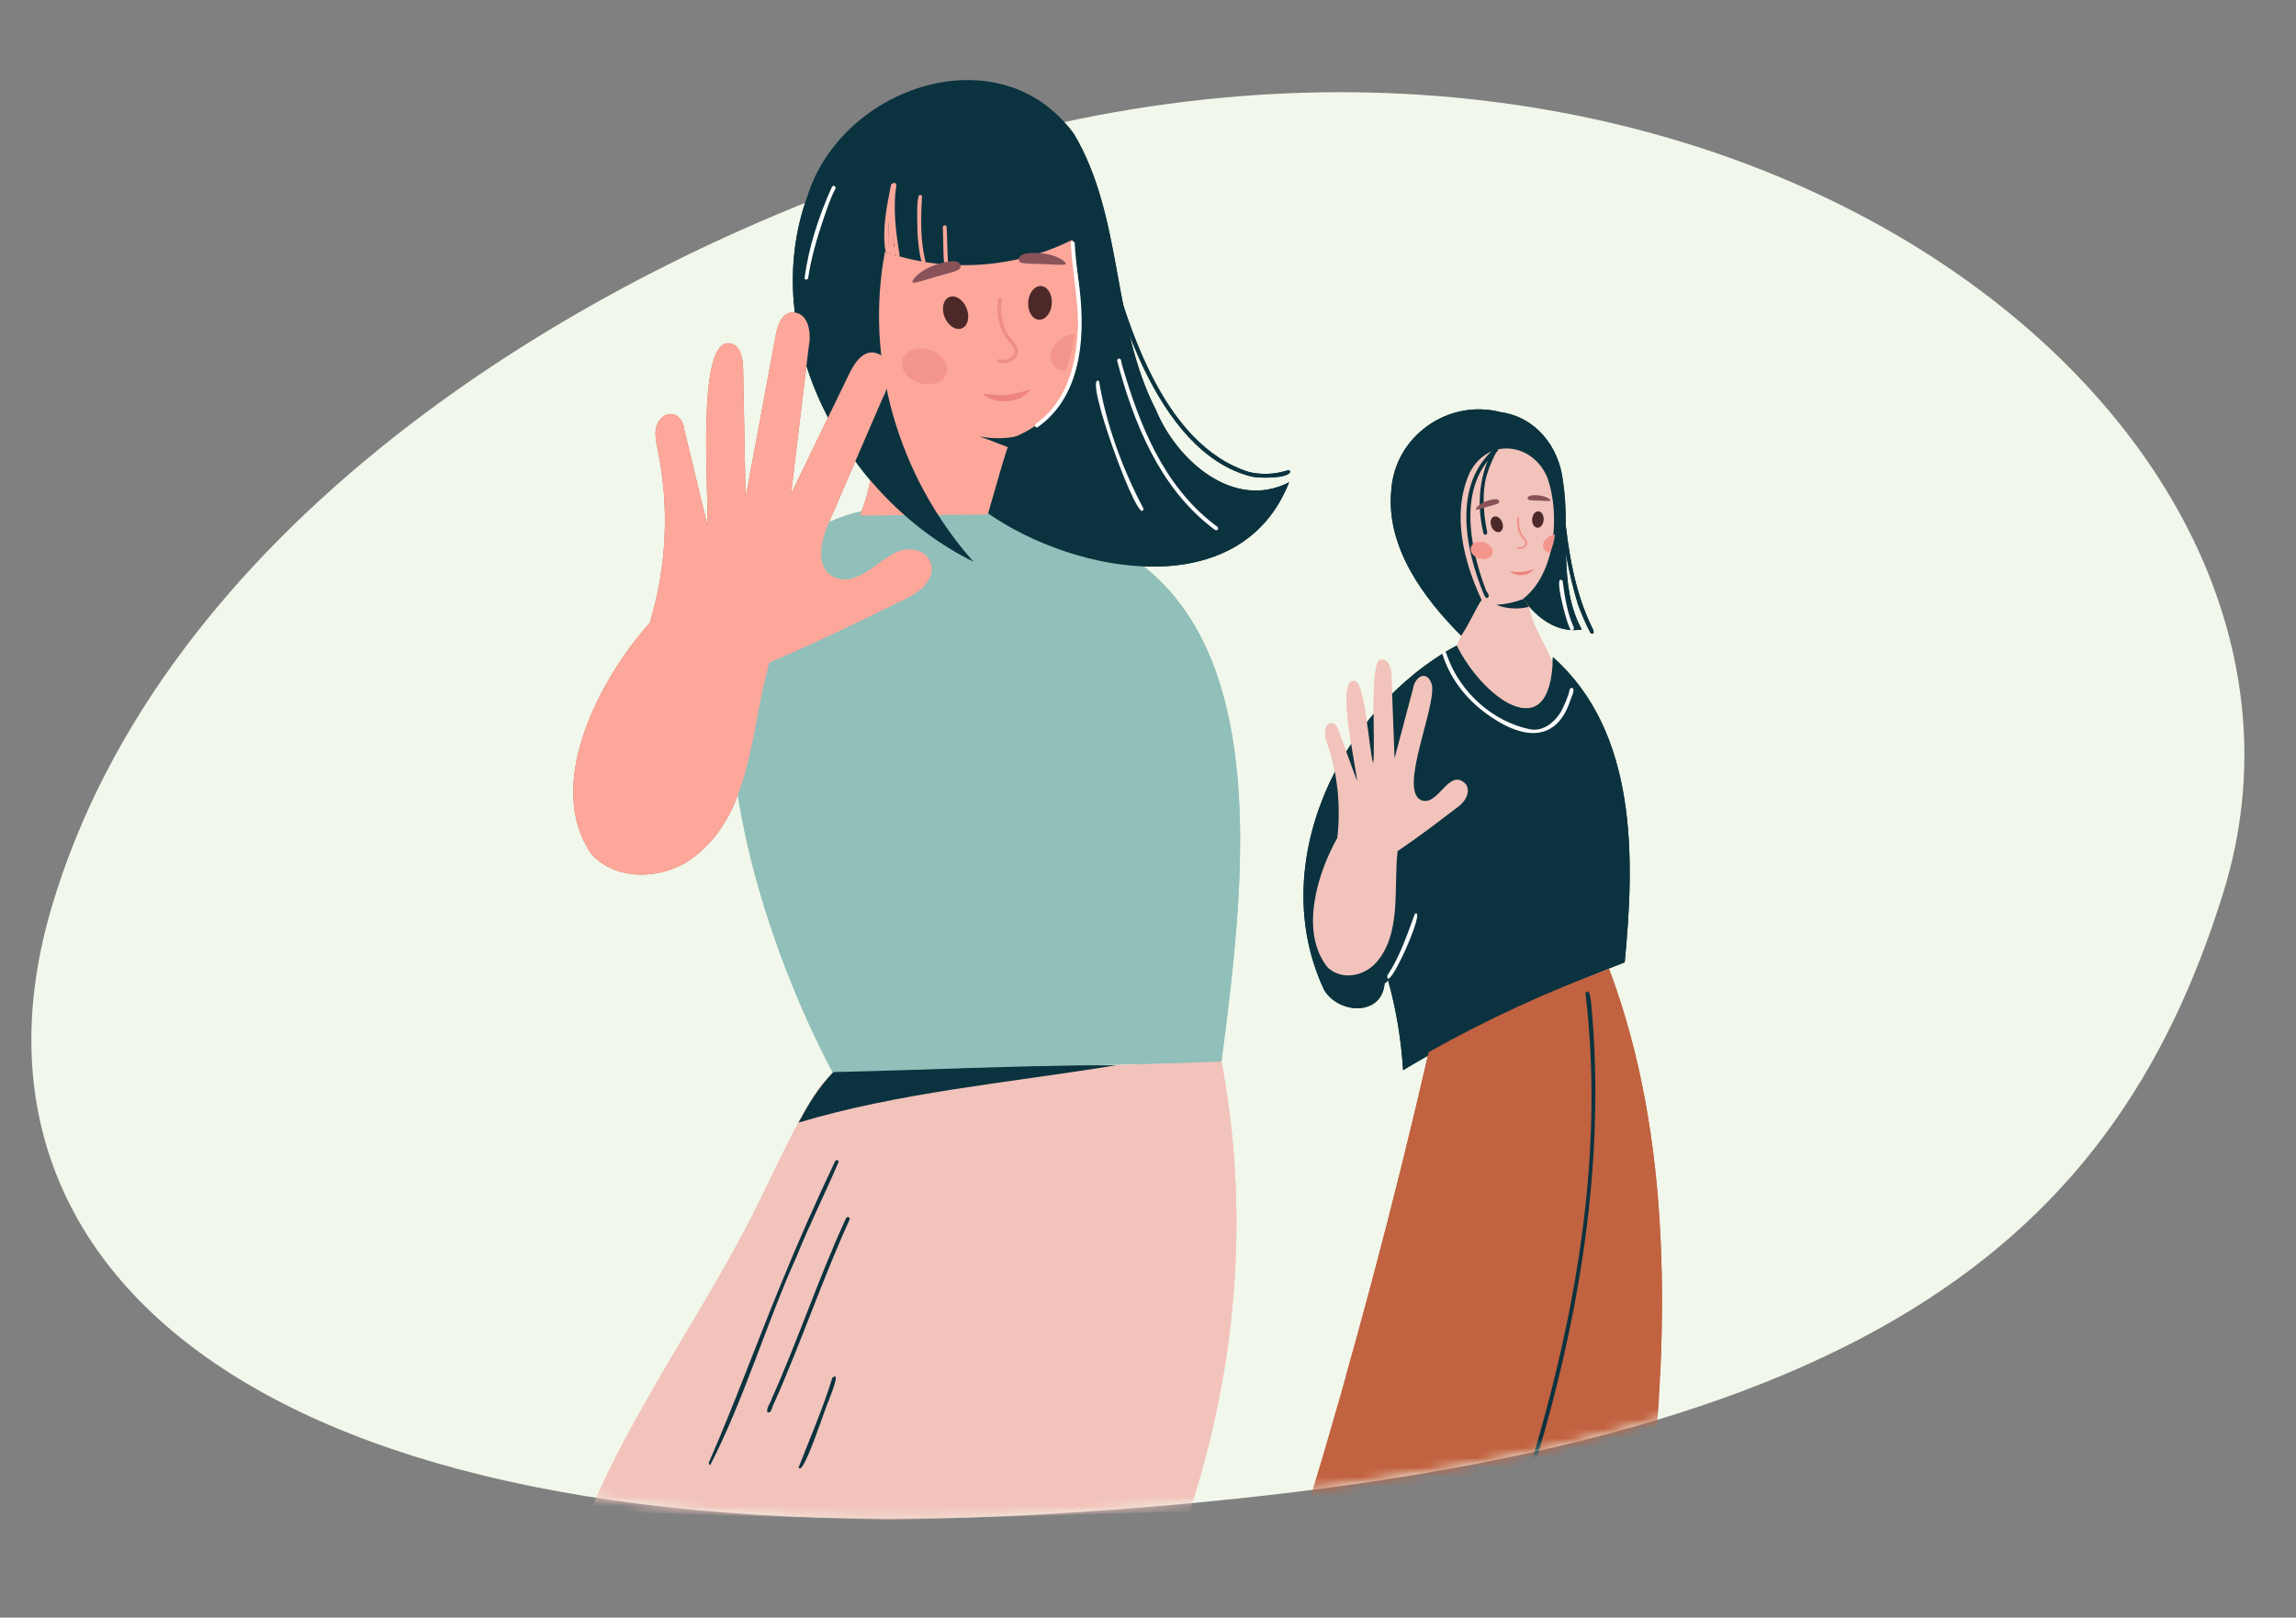 <?xml version="1.0" encoding="UTF-8"?> <svg xmlns="http://www.w3.org/2000/svg" width="237" height="167" viewBox="0 0 237 167" fill="none"><rect x="0" y="0" width="237" height="167" fill="#808080" stroke="none"/><path d="M96.613 16.112C58.037 28.275 16.662 55.267 5.326 93.674C-6.025 132.13 28.928 161.264 109.62 156.213C190.313 151.161 217.872 129.543 229.488 92.18C244.89 42.647 176.559 -9.091 96.613 16.112Z" fill="#F1F7EA"></path><mask id="mask0_281_92088" style="mask-type:alpha" maskUnits="userSpaceOnUse" x="3" y="9" width="229" height="148"><path d="M96.613 16.112C58.037 28.275 16.662 55.267 5.326 93.674C-6.025 132.13 28.928 161.264 109.62 156.213C190.313 151.161 217.872 129.543 229.488 92.18C244.89 42.647 176.559 -9.091 96.613 16.112Z" fill="#F1F7EA"></path></mask><g mask="url(#mask0_281_92088)"><path d="M86.07 110.928C73.111 86.561 64.511 42.957 107.002 53.82C132.868 58.187 128.621 89.911 126.066 109.701C112.647 109.942 99.235 110.182 86.07 110.928Z" fill="#91BFBA"></path><path d="M88.75 53.218C94.659 39.87 80.025 14.3 100.095 16.544C112.292 17.092 110.567 19.966 111.633 24.437C114.438 32.403 111.856 44.828 103.749 47.249L101.923 53.121L88.75 53.218Z" fill="#C16240"></path><path d="M100.486 57.986C87.186 51.449 78.111 34.717 83.348 20.244C86.91 8.874 103.245 3.387 110.838 13.799C115.971 22.38 114.742 33.443 119.306 42.293C121.44 47.499 127.327 52.745 133.066 49.787C128.108 62.385 111.129 59.337 102.008 53.014C102.644 50.888 103.652 46.991 104.351 45.27C112.993 41.992 112.004 32.229 110.705 24.745C104.775 27.744 97.615 28.207 91.348 25.994C89.239 37.124 92.652 49.178 100.486 57.986Z" fill="#0B333F"></path><path d="M79.434 68.392C77.406 75.292 77.715 84.165 71.287 88.732C68.206 90.856 63.525 90.95 61.037 88.153C56.106 80.996 61.944 70.002 67.077 64.305C68.831 58.499 69.111 52.348 67.893 46.407C67.72 45.567 67.519 44.677 67.802 43.867C68.573 42.128 70.412 42.489 70.632 44.35C71.425 47.633 72.218 50.916 73.012 54.199C73.232 51.547 71.722 34.432 75.482 35.48C76.472 35.741 76.686 37.029 76.706 38.052L76.961 51.388C77.996 45.809 79.032 40.23 80.069 34.652C80.257 33.64 80.654 32.41 81.67 32.252C83.475 32.125 83.783 34.403 83.484 35.776C82.873 40.845 82.265 45.914 81.657 50.983L87.655 38.6C88.173 37.531 88.972 36.288 90.156 36.385C92.346 36.771 91.959 39.575 91.123 41.074L85.553 53.959C84.759 55.795 84.156 58.358 85.837 59.444C88.338 60.861 90.477 57.873 92.598 56.977C95.136 55.918 97.367 58.188 95.466 60.438C94.842 61.154 93.962 61.589 93.112 62.007C88.643 64.195 84.173 66.384 79.434 68.392Z" fill="#C16240"></path><path d="M122.814 156.017C127.766 140.836 128.97 124.839 126.087 109.593C112.699 110.013 99.818 110.587 86.082 111.018C84.298 111.074 80.368 120.116 77.678 125.424C72.449 135.741 65.416 145.36 60.92 156.017L91.776 156.911L122.814 156.017Z" fill="#F2C3BB"></path><path d="M115.21 109.979C104.1 111.789 92.796 112.775 82.436 115.894C83.329 114.219 84.448 112.271 86.039 110.677C95.597 110.472 104.988 109.979 115.21 109.979Z" fill="#0B333F"></path><path d="M105.881 44.814C104.342 45.29 102.708 45.372 101.129 45.053L105.088 46.559C105.085 45.916 105.251 45.27 105.881 44.814Z" fill="#0B333F"></path><path d="M86.579 119.918C86.567 119.88 86.545 119.846 86.515 119.82C86.485 119.795 86.449 119.779 86.41 119.773C86.371 119.768 86.331 119.775 86.295 119.792C86.26 119.809 86.23 119.836 86.209 119.869C84.241 124.024 82.374 128.225 80.644 132.484C78.119 138.623 75.768 145.031 73.189 150.952C73.174 150.979 73.165 151.009 73.163 151.04C73.16 151.071 73.165 151.102 73.177 151.13C73.189 151.159 73.207 151.185 73.23 151.205C73.253 151.226 73.281 151.241 73.31 151.25C76.758 144.604 79.154 136.497 82.24 129.696C83.567 126.391 85.198 123.175 86.579 119.918Z" fill="#0B333F"></path><path d="M87.344 125.739C84.568 131.739 82.377 138.343 79.702 144.303C79.577 144.78 79.121 145.28 79.193 145.755C79.63 146.078 79.702 145.132 79.89 144.887C82.678 138.659 84.898 132.047 87.716 125.868C87.722 125.823 87.711 125.776 87.687 125.737C87.662 125.698 87.625 125.669 87.582 125.654C87.538 125.639 87.491 125.639 87.448 125.655C87.404 125.67 87.368 125.7 87.344 125.739Z" fill="#0B333F"></path><path d="M85.914 142.244C84.941 145.422 83.568 148.56 82.434 151.493C82.911 152.557 85.206 145.198 85.549 144.597C85.611 144.309 86.881 141.425 85.914 142.244Z" fill="#0B333F"></path><path d="M133.182 48.692C133.096 48.436 132.833 48.591 132.654 48.633C131.453 48.978 130.184 49.015 128.965 48.74C119.901 45.912 116.148 33.066 114.012 24.699C113.815 23.788 113.594 22.879 113.464 21.956C113.405 21.713 112.997 21.803 113.074 22.064C114.836 30.969 119.252 46.654 129.147 49.19C129.861 49.385 133.017 49.429 133.182 48.692Z" fill="#0B333F"></path><path d="M125.303 54.114C120.074 50.067 117.616 43.856 115.82 37.667C115.759 37.48 115.767 37.263 115.679 37.09C115.65 37.054 115.609 37.029 115.564 37.02C115.519 37.01 115.472 37.016 115.431 37.037C115.389 37.057 115.356 37.091 115.337 37.133C115.318 37.175 115.313 37.223 115.324 37.268C117.005 43.638 119.698 50.292 125.053 54.429C125.25 54.537 125.52 54.923 125.717 54.644C125.852 54.39 125.448 54.26 125.303 54.114Z" fill="#F9F9F9"></path><path d="M118.035 52.499C115.887 48.468 114.181 43.798 113.447 39.343C111.667 38.342 117.746 54.994 118.035 52.499Z" fill="#F9F9F9"></path><path d="M91.974 19.084C91.544 21.331 91.022 23.726 91.414 25.994C91.442 26.022 91.478 26.041 91.517 26.048C91.556 26.055 91.597 26.051 91.634 26.036C91.67 26.021 91.702 25.995 91.724 25.962C91.747 25.93 91.759 25.891 91.76 25.851C91.53 23.523 91.9 21.423 92.365 19.193C92.377 19.142 92.369 19.088 92.342 19.042C92.315 18.997 92.272 18.964 92.221 18.95C92.171 18.936 92.117 18.942 92.07 18.967C92.024 18.992 91.989 19.034 91.974 19.084Z" fill="#C16240"></path><path d="M92.831 26.138C92.468 23.94 92.146 21.321 92.539 19.1C91.799 17.651 91.946 23.04 92.055 23.366C92.173 24.397 92.254 25.462 92.505 26.465C92.741 26.701 92.946 26.383 92.831 26.138Z" fill="#C16240"></path><path d="M92.082 25.902C92.035 25.845 91.975 25.799 91.908 25.769C91.84 25.738 91.766 25.724 91.693 25.727C91.655 25.738 91.621 25.76 91.596 25.79C91.57 25.82 91.554 25.857 91.549 25.896C91.543 25.935 91.55 25.975 91.567 26.011C91.584 26.046 91.611 26.076 91.644 26.097C91.84 26.266 92.206 26.224 92.082 25.902Z" fill="#C16240"></path><path d="M92.177 25.814C92.069 25.706 91.899 25.577 91.741 25.599C91.703 25.61 91.669 25.632 91.643 25.662C91.617 25.692 91.601 25.729 91.596 25.768C91.59 25.808 91.597 25.848 91.614 25.883C91.631 25.919 91.658 25.949 91.692 25.97C91.892 26.156 92.299 26.188 92.177 25.814Z" fill="#C16240"></path><path d="M92.514 26.08C92.407 25.884 92.489 25.501 92.225 25.441C91.811 25.441 92.08 26.035 92.161 26.257C92.189 26.293 92.23 26.318 92.275 26.328C92.32 26.338 92.367 26.332 92.409 26.312C92.45 26.291 92.483 26.257 92.502 26.215C92.521 26.173 92.526 26.125 92.514 26.08Z" fill="#C16240"></path><path d="M92.361 26.097C92.205 25.824 92.385 24.567 91.847 25.032C91.811 25.453 91.865 25.877 92.007 26.274C92.036 26.31 92.076 26.335 92.121 26.345C92.166 26.355 92.214 26.349 92.255 26.328C92.296 26.307 92.329 26.273 92.349 26.231C92.368 26.189 92.372 26.142 92.361 26.097Z" fill="#C16240"></path><path d="M92.198 21.581C92.198 21.562 92.198 21.544 92.198 21.526V21.545C92.207 21.157 91.714 21.294 91.789 21.641C91.755 22.629 91.689 23.619 91.682 24.606C91.735 24.916 91.525 26.246 92.03 26.098C92.061 26.111 92.094 26.117 92.128 26.115C92.162 26.112 92.194 26.101 92.222 26.083C92.251 26.065 92.274 26.04 92.291 26.01C92.307 25.981 92.316 25.948 92.317 25.914C92.146 24.478 92.197 23.024 92.198 21.581Z" fill="#C16240"></path><path d="M95.529 26.986C95.012 24.877 95.035 22.697 95.169 20.426C95.184 20.318 95.175 20.172 95.05 20.13C94.476 19.77 94.74 23.758 94.715 24.18C94.724 24.478 95.036 28.265 95.529 26.986Z" fill="#C16240"></path><path d="M97.714 23.383C97.695 23.341 97.662 23.306 97.621 23.286C97.581 23.265 97.534 23.258 97.489 23.267C97.444 23.276 97.403 23.301 97.374 23.336C97.344 23.371 97.327 23.415 97.326 23.461C97.411 25.068 97.297 26.745 97.62 28.314C97.648 28.341 97.684 28.36 97.723 28.367C97.763 28.375 97.803 28.371 97.84 28.355C97.876 28.34 97.908 28.314 97.93 28.281C97.953 28.248 97.965 28.209 97.965 28.169C97.758 26.584 97.805 24.972 97.714 23.383Z" fill="#C16240"></path><path d="M85.875 19.294C84.533 22.278 83.459 25.532 83.047 28.766C83.067 28.799 83.097 28.826 83.133 28.843C83.168 28.86 83.208 28.867 83.247 28.861C83.286 28.856 83.323 28.84 83.353 28.814C83.383 28.789 83.405 28.755 83.416 28.717C83.739 26.604 84.336 24.549 85.028 22.529C85.41 21.42 85.712 20.456 86.229 19.499C86.242 19.476 86.251 19.451 86.255 19.424C86.258 19.397 86.257 19.37 86.25 19.344C86.243 19.318 86.231 19.294 86.215 19.273C86.198 19.251 86.178 19.233 86.155 19.22C86.132 19.206 86.106 19.198 86.079 19.194C86.053 19.19 86.026 19.192 86 19.199C85.974 19.206 85.95 19.218 85.928 19.234C85.907 19.25 85.889 19.271 85.875 19.294Z" fill="white"></path><path d="M111.287 28.69C111.137 27.645 111.005 26.271 110.936 25.108C110.942 24.851 110.528 24.843 110.532 25.108C110.691 28.022 111.26 30.649 111.284 33.518C111.16 37.175 110.373 40.96 107.372 43.412C107.413 43.385 107.384 43.412 107.333 43.442C107.1 43.652 106.873 43.691 106.826 43.928C106.826 43.959 106.834 43.989 106.848 44.017C106.862 44.045 106.882 44.069 106.906 44.088C106.931 44.107 106.96 44.12 106.99 44.126C107.02 44.132 107.052 44.131 107.082 44.123C111.927 40.749 112.095 34.008 111.287 28.69Z" fill="white"></path><path d="M160.534 69.677C160.39 67.617 158.352 65.291 157.867 62.858C160.498 59.739 160.617 55.06 160.4 51.144C160.154 45.411 155.503 44.283 151.314 47.432C150.499 47.997 149.91 50.254 149.52 52.314C148.739 56.024 148.429 60.829 151.85 63.31C151.358 64.443 150.865 65.575 150.373 66.708C151.937 69.463 154.768 73.625 158.351 73.036C159.94 72.58 160.674 71.326 160.534 69.677Z" fill="#F2C3BB"></path><path d="M152.938 61.94C152.237 62.998 151.639 64.46 150.831 65.627C146.91 61.71 143.057 56.461 143.61 50.641C143.967 45.02 149.49 41.148 154.902 42.546C158.539 43.058 160.952 46.137 161.335 49.702C162.144 54.74 160.749 60.315 163.269 64.985C159.492 65.584 157.22 61.742 157.237 61.808C160.652 59.134 161.018 53.031 159.748 49.36C158.245 45.665 153.593 45.127 151.718 48.784C149.822 52.963 151.055 57.904 152.938 61.94Z" fill="#0B333F"></path><path d="M157.268 61.832C156.366 62.178 155.417 62.384 154.453 62.443C155.531 62.862 156.714 62.931 157.834 62.64C157.63 62.364 157.429 62.083 157.268 61.832Z" fill="#0B333F"></path><path d="M150.371 66.637C152.806 71.703 160.119 77.674 160.295 67.837C169.044 75.601 168.752 88.594 167.707 99.349C159.781 102.403 152.128 106.127 144.832 110.48C144.638 107.29 144.106 104.13 143.244 101.053C143.244 101.2 143.253 101.346 142.922 101.508C142.659 104.908 138.224 104.735 136.691 102.214C130.587 89.271 138.268 73.197 150.371 66.637Z" fill="#0B333F"></path><path d="M170.284 155.704C172.25 137.28 172.666 117.485 166.095 100.031C159.671 102.393 153.446 105.264 147.478 108.616C143.836 124.471 139.655 140.167 134.936 155.704H170.284Z" fill="#C16240"></path><path d="M144.267 87.867C143.828 91.657 144.728 96.46 141.976 99.464C140.671 100.83 138.442 101.208 137.035 99.863C134.128 96.216 135.992 90.127 138.042 86.511C138.421 83.222 138.072 79.889 137.022 76.749C136.671 76.077 136.575 74.45 137.666 74.697C137.927 74.822 138.062 75.147 138.171 75.442C138.806 77.167 139.442 78.893 140.079 80.619C140.005 79.19 137.877 70.123 139.787 70.294C140.902 70.269 141.321 77.468 141.746 78.82C142.003 77.177 141.362 68.281 142.489 68.115C143.391 67.932 143.661 69.191 143.634 69.899C143.741 72.691 143.849 75.483 143.956 78.274C144.586 75.897 145.216 73.519 145.846 71.141C146.061 69.743 147.367 69.127 147.815 70.727C148.203 73.153 144.443 81.362 146.62 82.569C148.472 83.448 149.544 79.071 151.331 80.972C151.895 81.917 151.075 82.947 150.299 83.451C148.336 84.951 146.373 86.449 144.267 87.867Z" fill="#F2C3BB"></path><path d="M154.331 46.263C149.897 49.978 151.223 56.742 153.204 61.437C153.285 61.587 153.379 61.812 153.588 61.7C153.871 61.448 153.391 61.089 153.339 60.804C151.683 56.379 150.462 50.117 154.473 46.658C154.756 46.563 154.616 46.117 154.331 46.263Z" fill="#0B333F"></path><path d="M164.319 64.745C162.511 61.002 161.889 56.941 161.469 52.826C161.407 52.556 161.505 52.18 161.302 51.979C161.267 51.96 161.227 51.951 161.187 51.954C161.148 51.956 161.109 51.971 161.078 51.995C161.046 52.02 161.022 52.053 161.009 52.091C160.996 52.129 160.995 52.17 161.004 52.208C161.241 55.428 161.908 59.259 162.909 62.486C163.292 63.464 163.692 64.461 164.198 65.379C164.707 65.561 164.46 64.984 164.319 64.745Z" fill="#0B333F"></path><path d="M162.389 64.631C161.753 63.125 161.513 61.571 161.298 59.959C160.267 59.024 161.752 64.382 161.976 64.682C162.043 64.808 162.056 65.005 162.212 65.049C162.502 65.097 162.497 64.787 162.389 64.631Z" fill="#F9F9F9"></path><path d="M154.795 45.367C152.802 48.089 152.336 51.571 153.076 54.817C153.133 55.468 153.694 55.254 153.46 54.675C153.117 52.892 152.981 50.803 153.44 49.163C153.771 48.026 154.259 46.942 154.89 45.942C154.966 45.777 155.158 45.648 155.155 45.459C155.148 45.42 155.13 45.385 155.103 45.356C155.076 45.327 155.042 45.307 155.004 45.297C154.966 45.288 154.926 45.289 154.889 45.302C154.852 45.314 154.819 45.337 154.795 45.367Z" fill="#0B333F"></path><path d="M157.018 155.704C162.541 138.914 165.943 121.165 164.237 103.444C164.15 103.101 164.185 102.67 163.965 102.393C163.93 102.373 163.891 102.365 163.851 102.368C163.811 102.371 163.773 102.386 163.742 102.41C163.71 102.434 163.687 102.467 163.673 102.505C163.66 102.542 163.658 102.583 163.668 102.622C165.808 120.552 162.123 138.696 156.596 155.704H157.018Z" fill="#0B333F"></path><path d="M162.296 71.019C161.943 70.975 162.008 71.5 161.885 71.721C161.748 72.146 161.581 72.561 161.385 72.963C160.788 74.35 159.393 75.603 157.906 75.286C154.08 74.475 150.757 71.5 149.419 67.804C149.336 67.644 149.339 67.42 149.193 67.305C149.158 67.285 149.118 67.276 149.078 67.279C149.038 67.282 149 67.297 148.968 67.321C148.937 67.346 148.913 67.379 148.9 67.416C148.887 67.454 148.885 67.495 148.895 67.534C149.739 70.255 151.647 72.545 154.02 74.085C157.136 76.193 160.517 76.696 162.017 72.533C162.086 72.209 162.678 71.182 162.296 71.019Z" fill="#F9F9F9"></path><path d="M146.057 94.327C145.215 96.559 144.522 98.736 143.198 100.722C143.151 102.827 147.307 93.615 146.057 94.327Z" fill="#F9F9F9"></path><path d="M108.545 37.381C108.775 37.921 109.311 38.245 109.953 38.311C110.378 37.283 110.863 35.674 110.961 34.465C110.625 34.497 110.297 34.587 109.991 34.73C108.806 35.277 108.156 36.463 108.545 37.381Z" fill="#F4958C"></path><path d="M94.916 39.54C93.664 39.164 92.88 38.087 93.166 37.136C93.452 36.184 94.699 35.718 95.952 36.095C97.205 36.471 97.989 37.548 97.703 38.499C97.417 39.451 96.169 39.917 94.916 39.54Z" fill="#F4958C"></path><path d="M104.941 42.342C104.54 42.495 104.193 42.624 103.836 42.667C103.658 42.694 103.478 42.699 103.299 42.68C103.112 42.67 102.926 42.622 102.709 42.591C102.84 42.769 103.02 42.906 103.227 42.984C103.436 43.067 103.664 43.094 103.888 43.061C104.109 43.029 104.321 42.948 104.506 42.823C104.691 42.704 104.841 42.538 104.941 42.342Z" fill="#ED847E"></path><path d="M103.82 37.473C104.202 37.404 104.606 37.214 104.857 36.906C105.087 36.623 105.357 36.024 104.559 35.182C102.967 33.503 103.39 30.924 103.394 30.899C103.398 30.875 103.396 30.852 103.39 30.829C103.384 30.806 103.373 30.785 103.358 30.766C103.344 30.748 103.325 30.732 103.304 30.721C103.283 30.71 103.26 30.704 103.237 30.702C103.188 30.695 103.138 30.707 103.098 30.736C103.057 30.764 103.029 30.807 103.019 30.855C103 30.968 102.565 33.622 104.271 35.42C104.598 35.765 104.913 36.267 104.557 36.702C104.251 37.085 103.555 37.244 103.228 37.106C103.182 37.087 103.131 37.085 103.084 37.101C103.037 37.118 102.998 37.151 102.974 37.194C102.964 37.215 102.958 37.237 102.957 37.26C102.956 37.283 102.959 37.306 102.968 37.328C102.976 37.35 102.989 37.369 103.005 37.386C103.021 37.402 103.041 37.415 103.062 37.424C103.305 37.509 103.567 37.526 103.82 37.473Z" fill="#EF8E84"></path><path d="M110.001 27.258C110.089 26.941 108.857 26.269 107.542 26.151C106.044 26.017 105.046 26.217 105.184 26.885C105.261 27.267 106.127 27.208 107.558 27.258C108.898 27.305 109.959 27.412 110.001 27.258Z" fill="#895259"></path><path d="M94.21 29.156C94.036 28.85 95.153 27.824 96.501 27.361C98.037 26.834 99.135 26.785 99.162 27.52C99.178 27.943 98.258 28.103 96.771 28.525C95.38 28.921 94.294 29.304 94.21 29.156Z" fill="#895259"></path><path d="M97.505 32.732C97.151 31.838 97.371 30.912 97.999 30.663C98.626 30.414 99.423 30.936 99.777 31.83C100.132 32.723 99.911 33.65 99.284 33.899C98.657 34.148 97.86 33.626 97.505 32.732Z" fill="#4C2928"></path><path d="M107.237 33.006C106.563 32.96 106.07 32.146 106.135 31.187C106.2 30.228 106.798 29.487 107.472 29.532C108.145 29.578 108.639 30.392 108.574 31.352C108.509 32.311 107.91 33.051 107.237 33.006Z" fill="#4C2928"></path><path d="M159.329 56.612C159.441 56.875 159.702 57.033 160.015 57.065C160.222 56.564 160.458 55.78 160.506 55.191C160.342 55.207 160.182 55.251 160.034 55.32C159.456 55.587 159.139 56.165 159.329 56.612Z" fill="#F4958C"></path><path d="M152.689 57.663C152.079 57.48 151.697 56.955 151.836 56.492C151.976 56.028 152.583 55.801 153.194 55.984C153.804 56.168 154.186 56.692 154.047 57.156C153.907 57.619 153.299 57.846 152.689 57.663Z" fill="#F4958C"></path><path d="M157.574 59.029C157.379 59.104 157.21 59.166 157.035 59.187C156.949 59.2 156.861 59.203 156.774 59.194C156.683 59.189 156.593 59.165 156.487 59.15C156.551 59.237 156.638 59.303 156.739 59.342C156.841 59.382 156.952 59.395 157.061 59.379C157.169 59.364 157.272 59.324 157.362 59.263C157.452 59.205 157.525 59.124 157.574 59.029Z" fill="#ED847E"></path><path d="M157.028 56.656C157.214 56.623 157.411 56.53 157.533 56.38C157.645 56.242 157.777 55.95 157.388 55.54C156.612 54.722 156.818 53.466 156.821 53.453C156.822 53.442 156.822 53.43 156.819 53.419C156.816 53.408 156.81 53.398 156.803 53.389C156.796 53.38 156.787 53.372 156.777 53.367C156.766 53.361 156.755 53.358 156.744 53.357C156.72 53.354 156.696 53.36 156.676 53.374C156.656 53.388 156.643 53.408 156.638 53.432C156.628 53.487 156.417 54.78 157.247 55.656C157.407 55.824 157.56 56.069 157.387 56.281C157.238 56.467 156.899 56.544 156.74 56.477C156.717 56.468 156.692 56.467 156.67 56.475C156.647 56.483 156.628 56.499 156.616 56.52C156.611 56.53 156.608 56.541 156.607 56.552C156.607 56.564 156.609 56.575 156.613 56.586C156.617 56.596 156.623 56.606 156.631 56.614C156.639 56.622 156.648 56.628 156.659 56.632C156.777 56.674 156.905 56.682 157.028 56.656Z" fill="#EF8E84"></path><path d="M160.037 51.679C160.079 51.525 159.48 51.197 158.839 51.14C158.109 51.075 157.623 51.172 157.69 51.497C157.727 51.684 158.149 51.655 158.847 51.679C159.499 51.702 160.016 51.754 160.037 51.679Z" fill="#895259"></path><path d="M152.345 52.604C152.261 52.455 152.805 51.955 153.462 51.73C154.21 51.473 154.745 51.449 154.758 51.807C154.766 52.013 154.317 52.091 153.593 52.297C152.915 52.49 152.386 52.676 152.345 52.604Z" fill="#895259"></path><path d="M153.951 54.347C153.778 53.911 153.886 53.46 154.192 53.339C154.497 53.217 154.885 53.472 155.058 53.907C155.231 54.342 155.123 54.794 154.818 54.915C154.512 55.036 154.124 54.782 153.951 54.347Z" fill="#4C2928"></path><path d="M158.692 54.48C158.364 54.458 158.123 54.061 158.155 53.594C158.187 53.126 158.478 52.766 158.806 52.788C159.134 52.81 159.375 53.207 159.343 53.674C159.312 54.141 159.02 54.502 158.692 54.48Z" fill="#4C2928"></path><path d="M106.565 40.356C105.782 40.617 102.107 41.045 100.367 41.226C102.455 41.574 103.276 41.992 104.934 41.335C105.625 41.061 107.348 40.095 106.565 40.356Z" fill="#D9D9D9" stroke="#895259"></path><path d="M158.319 58.102C157.946 58.226 156.197 58.43 155.369 58.516C156.363 58.682 156.753 58.881 157.543 58.568C157.871 58.438 158.691 57.977 158.319 58.102Z" fill="#D9D9D9" stroke="#895259"></path></g><g clip-path="url(#clip0_281_92088)"><path d="M86.068 110.928C73.109 86.56 64.51 42.957 107 53.819C132.866 58.187 128.619 89.911 126.064 109.701C112.645 109.941 99.233 110.181 86.068 110.928Z" fill="#91BFBA"></path><path d="M88.748 53.218C94.656 39.87 80.023 14.3 100.093 16.544C112.29 17.092 110.565 19.966 111.631 24.437C114.436 32.403 111.855 44.828 103.747 47.249L101.921 53.121L88.748 53.218Z" fill="#FCA79A"></path><path d="M100.484 57.986C87.184 51.449 78.109 34.717 83.346 20.244C86.908 8.874 103.243 3.387 110.836 13.8C115.969 22.38 114.74 33.443 119.304 42.294C121.438 47.499 127.325 52.745 133.064 49.787C128.106 62.385 111.127 59.337 102.006 53.014C102.642 50.888 103.65 46.991 104.349 45.27C112.991 41.992 112.002 32.229 110.703 24.745C104.773 27.744 97.613 28.207 91.346 25.994C89.237 37.125 92.65 49.178 100.484 57.986Z" fill="#0B333F"></path><path d="M79.432 68.391C77.404 75.291 77.713 84.164 71.285 88.732C68.204 90.856 63.523 90.95 61.035 88.152C56.104 80.996 61.943 70.001 67.075 64.304C68.829 58.499 69.109 52.347 67.891 46.406C67.718 45.566 67.517 44.677 67.8 43.867C68.571 42.128 70.41 42.488 70.63 44.35C71.423 47.632 72.216 50.915 73.01 54.198C73.23 51.547 71.721 34.432 75.481 35.479C76.47 35.74 76.684 37.029 76.704 38.052L76.959 51.388C77.994 45.809 79.03 40.23 80.067 34.651C80.254 33.639 80.652 32.41 81.668 32.252C83.473 32.125 83.781 34.403 83.482 35.775C82.871 40.844 82.263 45.913 81.655 50.982L87.653 38.599C88.171 37.53 88.97 36.288 90.154 36.385C92.344 36.771 91.957 39.575 91.121 41.074L85.551 53.958C84.757 55.794 84.154 58.357 85.835 59.443C88.336 60.861 90.475 57.873 92.596 56.976C95.134 55.918 97.365 58.187 95.464 60.437C94.84 61.153 93.96 61.589 93.11 62.006C88.641 64.195 84.171 66.383 79.432 68.391Z" fill="#FCA79A"></path><path d="M122.812 156.017C127.764 140.836 128.968 124.839 126.085 109.593C112.697 110.014 99.816 110.587 86.081 111.018C84.296 111.074 80.367 120.117 77.677 125.424C72.447 135.741 65.414 145.36 60.918 156.017H122.812Z" fill="#F2C3BB"></path><path d="M115.209 109.979C104.098 111.789 92.794 112.775 82.434 115.894C83.327 114.219 84.446 112.271 86.037 110.677C95.596 110.472 104.986 109.979 115.209 109.979Z" fill="#0B333F"></path><path d="M105.88 44.814C104.34 45.29 102.706 45.372 101.127 45.053L105.086 46.559C105.083 45.915 105.249 45.27 105.88 44.814Z" fill="#0B333F"></path><path d="M86.577 119.918C86.566 119.88 86.543 119.846 86.513 119.821C86.484 119.795 86.447 119.779 86.408 119.774C86.369 119.768 86.329 119.775 86.293 119.792C86.258 119.809 86.228 119.836 86.207 119.869C84.239 124.024 82.372 128.225 80.642 132.484C78.117 138.624 75.766 145.031 73.187 150.952C73.172 150.979 73.163 151.009 73.161 151.04C73.159 151.071 73.164 151.102 73.175 151.13C73.187 151.159 73.205 151.185 73.228 151.205C73.251 151.226 73.279 151.241 73.308 151.25C76.756 144.604 79.153 136.497 82.238 129.696C83.566 126.391 85.196 123.175 86.577 119.918Z" fill="#0B333F"></path><path d="M87.342 125.739C84.566 131.739 82.375 138.343 79.701 144.303C79.575 144.78 79.119 145.28 79.191 145.755C79.629 146.078 79.701 145.132 79.888 144.887C82.676 138.659 84.896 132.047 87.715 125.868C87.72 125.823 87.709 125.776 87.685 125.737C87.66 125.698 87.623 125.669 87.58 125.654C87.536 125.639 87.489 125.639 87.446 125.655C87.403 125.67 87.366 125.7 87.342 125.739Z" fill="#0B333F"></path><path d="M85.912 142.244C84.939 145.422 83.566 148.56 82.432 151.493C82.909 152.556 85.204 145.198 85.547 144.597C85.609 144.309 86.879 141.425 85.912 142.244Z" fill="#0B333F"></path><path d="M133.18 48.691C133.094 48.435 132.831 48.59 132.652 48.632C131.451 48.978 130.182 49.015 128.963 48.74C119.899 45.911 116.146 33.066 114.01 24.698C113.813 23.788 113.592 22.879 113.462 21.956C113.403 21.713 112.995 21.803 113.072 22.064C114.834 30.969 119.25 46.654 129.145 49.19C129.859 49.385 133.015 49.429 133.18 48.691Z" fill="#0B333F"></path><path d="M125.301 54.114C120.072 50.067 117.614 43.856 115.818 37.667C115.758 37.48 115.765 37.263 115.677 37.09C115.648 37.054 115.607 37.029 115.562 37.02C115.517 37.01 115.47 37.016 115.429 37.037C115.387 37.057 115.354 37.092 115.335 37.133C115.316 37.175 115.311 37.223 115.322 37.268C117.003 43.638 119.696 50.292 125.051 54.429C125.248 54.537 125.518 54.923 125.715 54.644C125.85 54.391 125.446 54.26 125.301 54.114Z" fill="#F9F9F9"></path><path d="M118.033 52.499C115.885 48.468 114.179 43.798 113.445 39.342C111.665 38.342 117.744 54.994 118.033 52.499Z" fill="#F9F9F9"></path><path d="M91.97 19.084C91.54 21.331 91.018 23.726 91.41 25.994C91.439 26.022 91.475 26.041 91.513 26.048C91.553 26.056 91.593 26.052 91.63 26.036C91.666 26.021 91.698 25.996 91.72 25.963C91.743 25.93 91.755 25.891 91.756 25.851C91.526 23.523 91.897 21.424 92.361 19.193C92.373 19.142 92.365 19.088 92.338 19.043C92.311 18.997 92.268 18.964 92.217 18.95C92.167 18.936 92.113 18.942 92.066 18.967C92.02 18.992 91.986 19.034 91.97 19.084Z" fill="#FCA79A"></path><path d="M92.829 26.139C92.466 23.94 92.144 21.322 92.537 19.101C91.797 17.651 91.944 23.04 92.053 23.366C92.171 24.397 92.252 25.462 92.503 26.466C92.739 26.701 92.944 26.383 92.829 26.139Z" fill="#FCA79A"></path><path d="M92.079 25.902C92.033 25.845 91.973 25.799 91.906 25.769C91.838 25.738 91.765 25.724 91.691 25.727C91.653 25.738 91.619 25.76 91.594 25.79C91.568 25.82 91.552 25.857 91.547 25.896C91.541 25.935 91.548 25.975 91.565 26.011C91.582 26.046 91.609 26.076 91.642 26.097C91.838 26.265 92.204 26.224 92.079 25.902Z" fill="#FCA79A"></path><path d="M92.175 25.814C92.067 25.706 91.897 25.577 91.739 25.599C91.701 25.61 91.667 25.632 91.641 25.662C91.615 25.692 91.599 25.729 91.594 25.768C91.588 25.808 91.595 25.848 91.612 25.884C91.629 25.919 91.656 25.949 91.69 25.97C91.89 26.156 92.297 26.188 92.175 25.814Z" fill="#FCA79A"></path><path d="M92.512 26.081C92.405 25.884 92.487 25.501 92.223 25.441C91.808 25.441 92.078 26.035 92.159 26.257C92.188 26.293 92.228 26.318 92.273 26.328C92.318 26.338 92.365 26.332 92.407 26.312C92.448 26.291 92.481 26.257 92.5 26.215C92.519 26.173 92.524 26.125 92.512 26.081Z" fill="#FCA79A"></path><path d="M92.359 26.097C92.203 25.823 92.383 24.566 91.845 25.032C91.809 25.453 91.864 25.876 92.005 26.274C92.034 26.31 92.074 26.335 92.119 26.345C92.165 26.354 92.212 26.348 92.253 26.328C92.294 26.307 92.327 26.273 92.347 26.231C92.366 26.189 92.37 26.142 92.359 26.097Z" fill="#FCA79A"></path><path d="M92.196 21.581C92.196 21.562 92.196 21.544 92.196 21.526V21.545C92.205 21.157 91.712 21.295 91.787 21.641C91.753 22.629 91.687 23.619 91.68 24.606C91.733 24.916 91.523 26.246 92.028 26.098C92.059 26.111 92.092 26.117 92.126 26.115C92.16 26.112 92.192 26.101 92.221 26.083C92.249 26.065 92.272 26.04 92.289 26.01C92.305 25.981 92.314 25.948 92.315 25.914C92.144 24.478 92.195 23.024 92.196 21.581Z" fill="#FCA79A"></path><path d="M95.527 26.986C95.01 24.877 95.033 22.697 95.167 20.426C95.182 20.318 95.174 20.172 95.048 20.13C94.474 19.77 94.738 23.758 94.713 24.18C94.722 24.478 95.034 28.265 95.527 26.986Z" fill="#FCA79A"></path><path d="M97.712 23.382C97.693 23.34 97.66 23.306 97.62 23.285C97.579 23.264 97.532 23.258 97.487 23.267C97.442 23.276 97.401 23.3 97.372 23.335C97.342 23.37 97.326 23.415 97.324 23.461C97.409 25.067 97.295 26.745 97.618 28.313C97.646 28.341 97.682 28.36 97.721 28.367C97.76 28.375 97.801 28.37 97.838 28.355C97.874 28.34 97.906 28.314 97.928 28.281C97.951 28.248 97.963 28.209 97.963 28.169C97.756 26.584 97.803 24.972 97.712 23.382Z" fill="#FCA79A"></path><path d="M85.874 19.294C84.531 22.279 83.457 25.532 83.045 28.766C83.066 28.8 83.095 28.827 83.131 28.844C83.167 28.861 83.206 28.867 83.245 28.862C83.284 28.857 83.321 28.84 83.351 28.815C83.381 28.789 83.403 28.755 83.415 28.718C83.737 26.604 84.334 24.549 85.026 22.529C85.408 21.42 85.71 20.456 86.227 19.5C86.24 19.476 86.249 19.451 86.253 19.424C86.256 19.398 86.255 19.37 86.248 19.344C86.241 19.319 86.229 19.294 86.213 19.273C86.196 19.251 86.176 19.233 86.153 19.22C86.13 19.206 86.104 19.198 86.077 19.194C86.051 19.191 86.024 19.192 85.998 19.199C85.972 19.206 85.948 19.218 85.926 19.234C85.905 19.251 85.887 19.271 85.874 19.294Z" fill="white"></path><path d="M111.285 28.69C111.135 27.644 111.003 26.271 110.934 25.107C110.94 24.85 110.526 24.843 110.53 25.107C110.689 28.022 111.258 30.649 111.282 33.517C111.158 37.174 110.371 40.96 107.37 43.412C107.411 43.385 107.382 43.412 107.331 43.442C107.098 43.652 106.871 43.691 106.824 43.927C106.825 43.958 106.832 43.989 106.846 44.017C106.86 44.044 106.88 44.069 106.904 44.087C106.929 44.106 106.958 44.119 106.988 44.126C107.018 44.132 107.05 44.131 107.08 44.123C111.925 40.749 112.094 34.008 111.285 28.69Z" fill="white"></path><path d="M160.53 69.677C160.386 67.617 158.348 65.292 157.863 62.858C160.494 59.739 160.614 55.06 160.397 51.144C160.151 45.411 155.499 44.283 151.31 47.432C150.495 47.997 149.906 50.254 149.516 52.314C148.735 56.024 148.425 60.829 151.846 63.311C151.354 64.443 150.861 65.575 150.369 66.708C151.933 69.463 154.764 73.626 158.347 73.036C159.936 72.58 160.67 71.326 160.53 69.677Z" fill="#F2C3BB"></path><path d="M152.936 61.94C152.235 62.998 151.637 64.46 150.829 65.627C146.908 61.71 143.055 56.461 143.608 50.641C143.965 45.02 149.488 41.148 154.9 42.546C158.537 43.058 160.95 46.137 161.333 49.703C162.142 54.74 160.747 60.315 163.267 64.985C159.49 65.584 157.218 61.742 157.235 61.808C160.65 59.135 161.016 53.031 159.746 49.361C158.243 45.665 153.591 45.127 151.717 48.784C149.82 52.963 151.053 57.904 152.936 61.94Z" fill="#0B333F"></path><path d="M157.266 61.832C156.364 62.178 155.415 62.384 154.451 62.443C155.529 62.862 156.712 62.931 157.832 62.641C157.628 62.364 157.427 62.084 157.266 61.832Z" fill="#0B333F"></path><path d="M150.369 66.637C152.804 71.704 160.117 77.675 160.293 67.837C169.042 75.601 168.75 88.594 167.706 99.349C159.779 102.403 152.126 106.127 144.83 110.48C144.636 107.291 144.104 104.131 143.242 101.054C143.242 101.2 143.251 101.346 142.92 101.509C142.657 104.908 138.222 104.735 136.689 102.214C130.585 89.272 138.266 73.198 150.369 66.637Z" fill="#0B333F"></path><path d="M170.282 155.704C172.248 137.28 172.664 117.485 166.093 100.031C159.669 102.393 153.444 105.264 147.476 108.616C143.834 124.471 139.653 140.167 134.934 155.704H170.282Z" fill="#C16240"></path><path d="M144.265 87.867C143.826 91.657 144.726 96.46 141.974 99.464C140.669 100.83 138.44 101.207 137.033 99.863C134.126 96.216 135.99 90.127 138.04 86.511C138.419 83.221 138.071 79.889 137.02 76.749C136.669 76.077 136.573 74.449 137.664 74.697C137.925 74.822 138.06 75.146 138.169 75.442C138.804 77.167 139.44 78.893 140.077 80.618C140.003 79.19 137.875 70.123 139.785 70.294C140.9 70.269 141.319 77.467 141.745 78.82C142.001 77.177 141.36 68.28 142.487 68.115C143.389 67.932 143.659 69.19 143.632 69.899C143.739 72.691 143.847 75.483 143.954 78.274C144.584 75.896 145.214 73.519 145.844 71.141C146.059 69.743 147.365 69.127 147.813 70.727C148.201 73.152 144.441 81.362 146.618 82.568C148.471 83.448 149.542 79.071 151.329 80.972C151.893 81.916 151.073 82.947 150.297 83.451C148.334 84.95 146.371 86.449 144.265 87.867Z" fill="#F2C3BB"></path><path d="M154.329 46.263C149.895 49.978 151.221 56.742 153.202 61.437C153.283 61.587 153.377 61.811 153.586 61.7C153.869 61.448 153.389 61.089 153.337 60.804C151.681 56.379 150.46 50.117 154.471 46.658C154.754 46.563 154.614 46.117 154.329 46.263Z" fill="#0B333F"></path><path d="M164.317 64.745C162.509 61.002 161.887 56.941 161.467 52.826C161.405 52.556 161.503 52.18 161.3 51.979C161.265 51.96 161.225 51.951 161.186 51.954C161.146 51.956 161.107 51.971 161.076 51.995C161.044 52.02 161.02 52.053 161.007 52.091C160.994 52.129 160.993 52.17 161.003 52.208C161.239 55.428 161.906 59.259 162.907 62.486C163.29 63.464 163.69 64.461 164.196 65.379C164.706 65.562 164.458 64.984 164.317 64.745Z" fill="#0B333F"></path><path d="M162.387 64.63C161.751 63.124 161.511 61.57 161.296 59.958C160.265 59.024 161.75 64.382 161.974 64.682C162.041 64.808 162.054 65.004 162.21 65.049C162.5 65.097 162.495 64.786 162.387 64.63Z" fill="#F9F9F9"></path><path d="M154.793 45.367C152.8 48.089 152.334 51.571 153.074 54.816C153.131 55.468 153.692 55.254 153.458 54.674C153.115 52.892 152.98 50.803 153.438 49.163C153.769 48.026 154.257 46.942 154.889 45.941C154.964 45.777 155.156 45.648 155.153 45.459C155.146 45.42 155.128 45.384 155.101 45.356C155.074 45.327 155.04 45.307 155.002 45.297C154.964 45.288 154.924 45.289 154.887 45.301C154.85 45.314 154.817 45.337 154.793 45.367Z" fill="#0B333F"></path><path d="M157.016 155.704C162.539 138.914 165.941 121.165 164.235 103.444C164.148 103.101 164.183 102.67 163.963 102.393C163.928 102.374 163.889 102.365 163.849 102.368C163.809 102.371 163.771 102.386 163.74 102.41C163.708 102.434 163.685 102.467 163.671 102.505C163.658 102.542 163.656 102.583 163.666 102.622C165.806 120.552 162.121 138.696 156.594 155.704H157.016Z" fill="#0B333F"></path><path d="M162.294 71.019C161.941 70.976 162.006 71.5 161.883 71.721C161.746 72.146 161.579 72.561 161.383 72.963C160.786 74.35 159.391 75.603 157.904 75.286C154.078 74.475 150.755 71.5 149.417 67.804C149.334 67.644 149.337 67.42 149.191 67.305C149.156 67.285 149.116 67.276 149.076 67.279C149.036 67.282 148.998 67.297 148.966 67.321C148.935 67.346 148.911 67.379 148.898 67.417C148.885 67.454 148.883 67.495 148.893 67.534C149.738 70.255 151.645 72.545 154.018 74.085C157.134 76.193 160.515 76.696 162.015 72.533C162.084 72.209 162.676 71.182 162.294 71.019Z" fill="#F9F9F9"></path><path d="M146.055 94.326C145.213 96.559 144.52 98.736 143.196 100.722C143.15 102.827 147.305 93.615 146.055 94.326Z" fill="#F9F9F9"></path><path d="M108.544 37.38C108.773 37.921 109.309 38.245 109.951 38.311C110.376 37.283 110.861 35.673 110.959 34.465C110.623 34.497 110.295 34.587 109.989 34.73C108.804 35.277 108.154 36.463 108.544 37.38Z" fill="#F4958C"></path><path d="M94.913 39.54C93.66 39.163 92.876 38.087 93.162 37.135C93.448 36.184 94.695 35.718 95.948 36.094C97.201 36.471 97.985 37.547 97.699 38.499C97.413 39.45 96.165 39.916 94.913 39.54Z" fill="#F4958C"></path><path d="M106.385 40.203C105.495 40.462 104.726 40.68 103.934 40.752C103.54 40.798 103.141 40.805 102.745 40.774C102.329 40.757 101.919 40.676 101.437 40.624C101.727 40.925 102.126 41.155 102.584 41.288C103.049 41.428 103.554 41.473 104.049 41.417C104.54 41.364 105.009 41.227 105.421 41.016C105.83 40.814 106.162 40.534 106.385 40.203Z" fill="#ED847E"></path><path d="M103.818 37.472C104.2 37.404 104.604 37.213 104.855 36.905C105.085 36.623 105.355 36.023 104.557 35.181C102.965 33.503 103.388 30.924 103.393 30.898C103.396 30.875 103.395 30.851 103.388 30.828C103.382 30.805 103.371 30.784 103.356 30.765C103.342 30.747 103.323 30.732 103.302 30.721C103.281 30.71 103.258 30.703 103.235 30.701C103.186 30.695 103.136 30.707 103.096 30.735C103.056 30.764 103.027 30.806 103.017 30.855C102.998 30.967 102.563 33.621 104.269 35.419C104.596 35.764 104.911 36.267 104.555 36.702C104.249 37.084 103.553 37.243 103.226 37.105C103.181 37.086 103.129 37.084 103.082 37.101C103.036 37.117 102.996 37.15 102.972 37.193C102.962 37.214 102.956 37.236 102.955 37.26C102.954 37.283 102.957 37.306 102.966 37.327C102.974 37.349 102.987 37.369 103.003 37.385C103.019 37.401 103.039 37.414 103.06 37.423C103.303 37.509 103.565 37.526 103.818 37.472Z" fill="#EF8E84"></path><path d="M110 27.257C110.087 26.941 108.855 26.268 107.54 26.15C106.042 26.016 105.044 26.216 105.182 26.884C105.259 27.267 106.125 27.207 107.556 27.258C108.896 27.304 109.957 27.412 110 27.257Z" fill="#895259"></path><path d="M94.208 29.156C94.034 28.849 95.151 27.823 96.499 27.361C98.035 26.833 99.133 26.785 99.16 27.52C99.176 27.943 98.256 28.103 96.769 28.525C95.378 28.921 94.292 29.303 94.208 29.156Z" fill="#895259"></path><path d="M97.504 32.731C97.149 31.838 97.37 30.912 97.997 30.663C98.624 30.413 99.421 30.936 99.775 31.829C100.13 32.723 99.909 33.649 99.282 33.898C98.655 34.147 97.858 33.625 97.504 32.731Z" fill="#4C2928"></path><path d="M107.235 33.005C106.561 32.959 106.068 32.145 106.133 31.186C106.198 30.227 106.796 29.486 107.47 29.532C108.143 29.577 108.637 30.392 108.572 31.351C108.507 32.31 107.908 33.051 107.235 33.005Z" fill="#4C2928"></path><path d="M159.327 56.611C159.439 56.875 159.7 57.032 160.013 57.065C160.22 56.564 160.456 55.78 160.504 55.191C160.34 55.206 160.18 55.25 160.032 55.32C159.454 55.586 159.137 56.164 159.327 56.611Z" fill="#F4958C"></path><path d="M152.687 57.663C152.077 57.48 151.695 56.955 151.834 56.492C151.974 56.028 152.581 55.801 153.192 55.985C153.802 56.168 154.184 56.693 154.045 57.156C153.905 57.62 153.298 57.847 152.687 57.663Z" fill="#F4958C"></path><path d="M158.34 58.759C157.895 58.889 157.511 58.997 157.114 59.033C156.918 59.056 156.718 59.06 156.52 59.044C156.312 59.036 156.107 58.995 155.866 58.969C156.011 59.12 156.21 59.235 156.44 59.301C156.672 59.372 156.925 59.394 157.172 59.366C157.418 59.34 157.652 59.271 157.858 59.165C158.062 59.064 158.229 58.924 158.34 58.759Z" fill="#ED847E"></path><path d="M157.026 56.656C157.212 56.623 157.409 56.53 157.531 56.38C157.643 56.242 157.775 55.95 157.386 55.54C156.61 54.722 156.816 53.466 156.819 53.453C156.82 53.442 156.82 53.43 156.817 53.419C156.814 53.408 156.808 53.398 156.801 53.389C156.794 53.38 156.785 53.372 156.775 53.367C156.764 53.361 156.753 53.358 156.742 53.357C156.718 53.354 156.694 53.36 156.674 53.374C156.654 53.388 156.641 53.408 156.636 53.432C156.626 53.487 156.415 54.78 157.245 55.656C157.405 55.824 157.558 56.069 157.385 56.281C157.236 56.467 156.897 56.544 156.738 56.477C156.715 56.468 156.69 56.467 156.668 56.475C156.645 56.483 156.626 56.499 156.614 56.52C156.609 56.53 156.606 56.541 156.605 56.552C156.605 56.564 156.607 56.575 156.611 56.585C156.615 56.596 156.621 56.605 156.629 56.614C156.637 56.622 156.646 56.628 156.657 56.632C156.775 56.674 156.903 56.682 157.026 56.656Z" fill="#EF8E84"></path><path d="M160.037 51.679C160.079 51.525 159.48 51.198 158.839 51.14C158.109 51.075 157.623 51.172 157.69 51.498C157.727 51.684 158.149 51.655 158.847 51.68C159.499 51.702 160.016 51.755 160.037 51.679Z" fill="#895259"></path><path d="M152.343 52.604C152.259 52.455 152.803 51.955 153.46 51.73C154.208 51.473 154.743 51.449 154.756 51.807C154.764 52.013 154.315 52.091 153.591 52.297C152.913 52.49 152.384 52.676 152.343 52.604Z" fill="#895259"></path><path d="M153.949 54.346C153.776 53.911 153.884 53.46 154.19 53.339C154.495 53.217 154.883 53.472 155.056 53.907C155.229 54.342 155.121 54.793 154.816 54.915C154.51 55.036 154.122 54.782 153.949 54.346Z" fill="#4C2928"></path><path d="M158.69 54.48C158.362 54.458 158.121 54.061 158.153 53.593C158.185 53.126 158.476 52.765 158.804 52.788C159.132 52.81 159.373 53.206 159.341 53.674C159.31 54.141 159.018 54.502 158.69 54.48Z" fill="#4C2928"></path></g><defs><clipPath id="clip0_281_92088"><rect width="112.437" height="133.749" fill="white" transform="translate(59.154 8.264)"></rect></clipPath></defs></svg> 